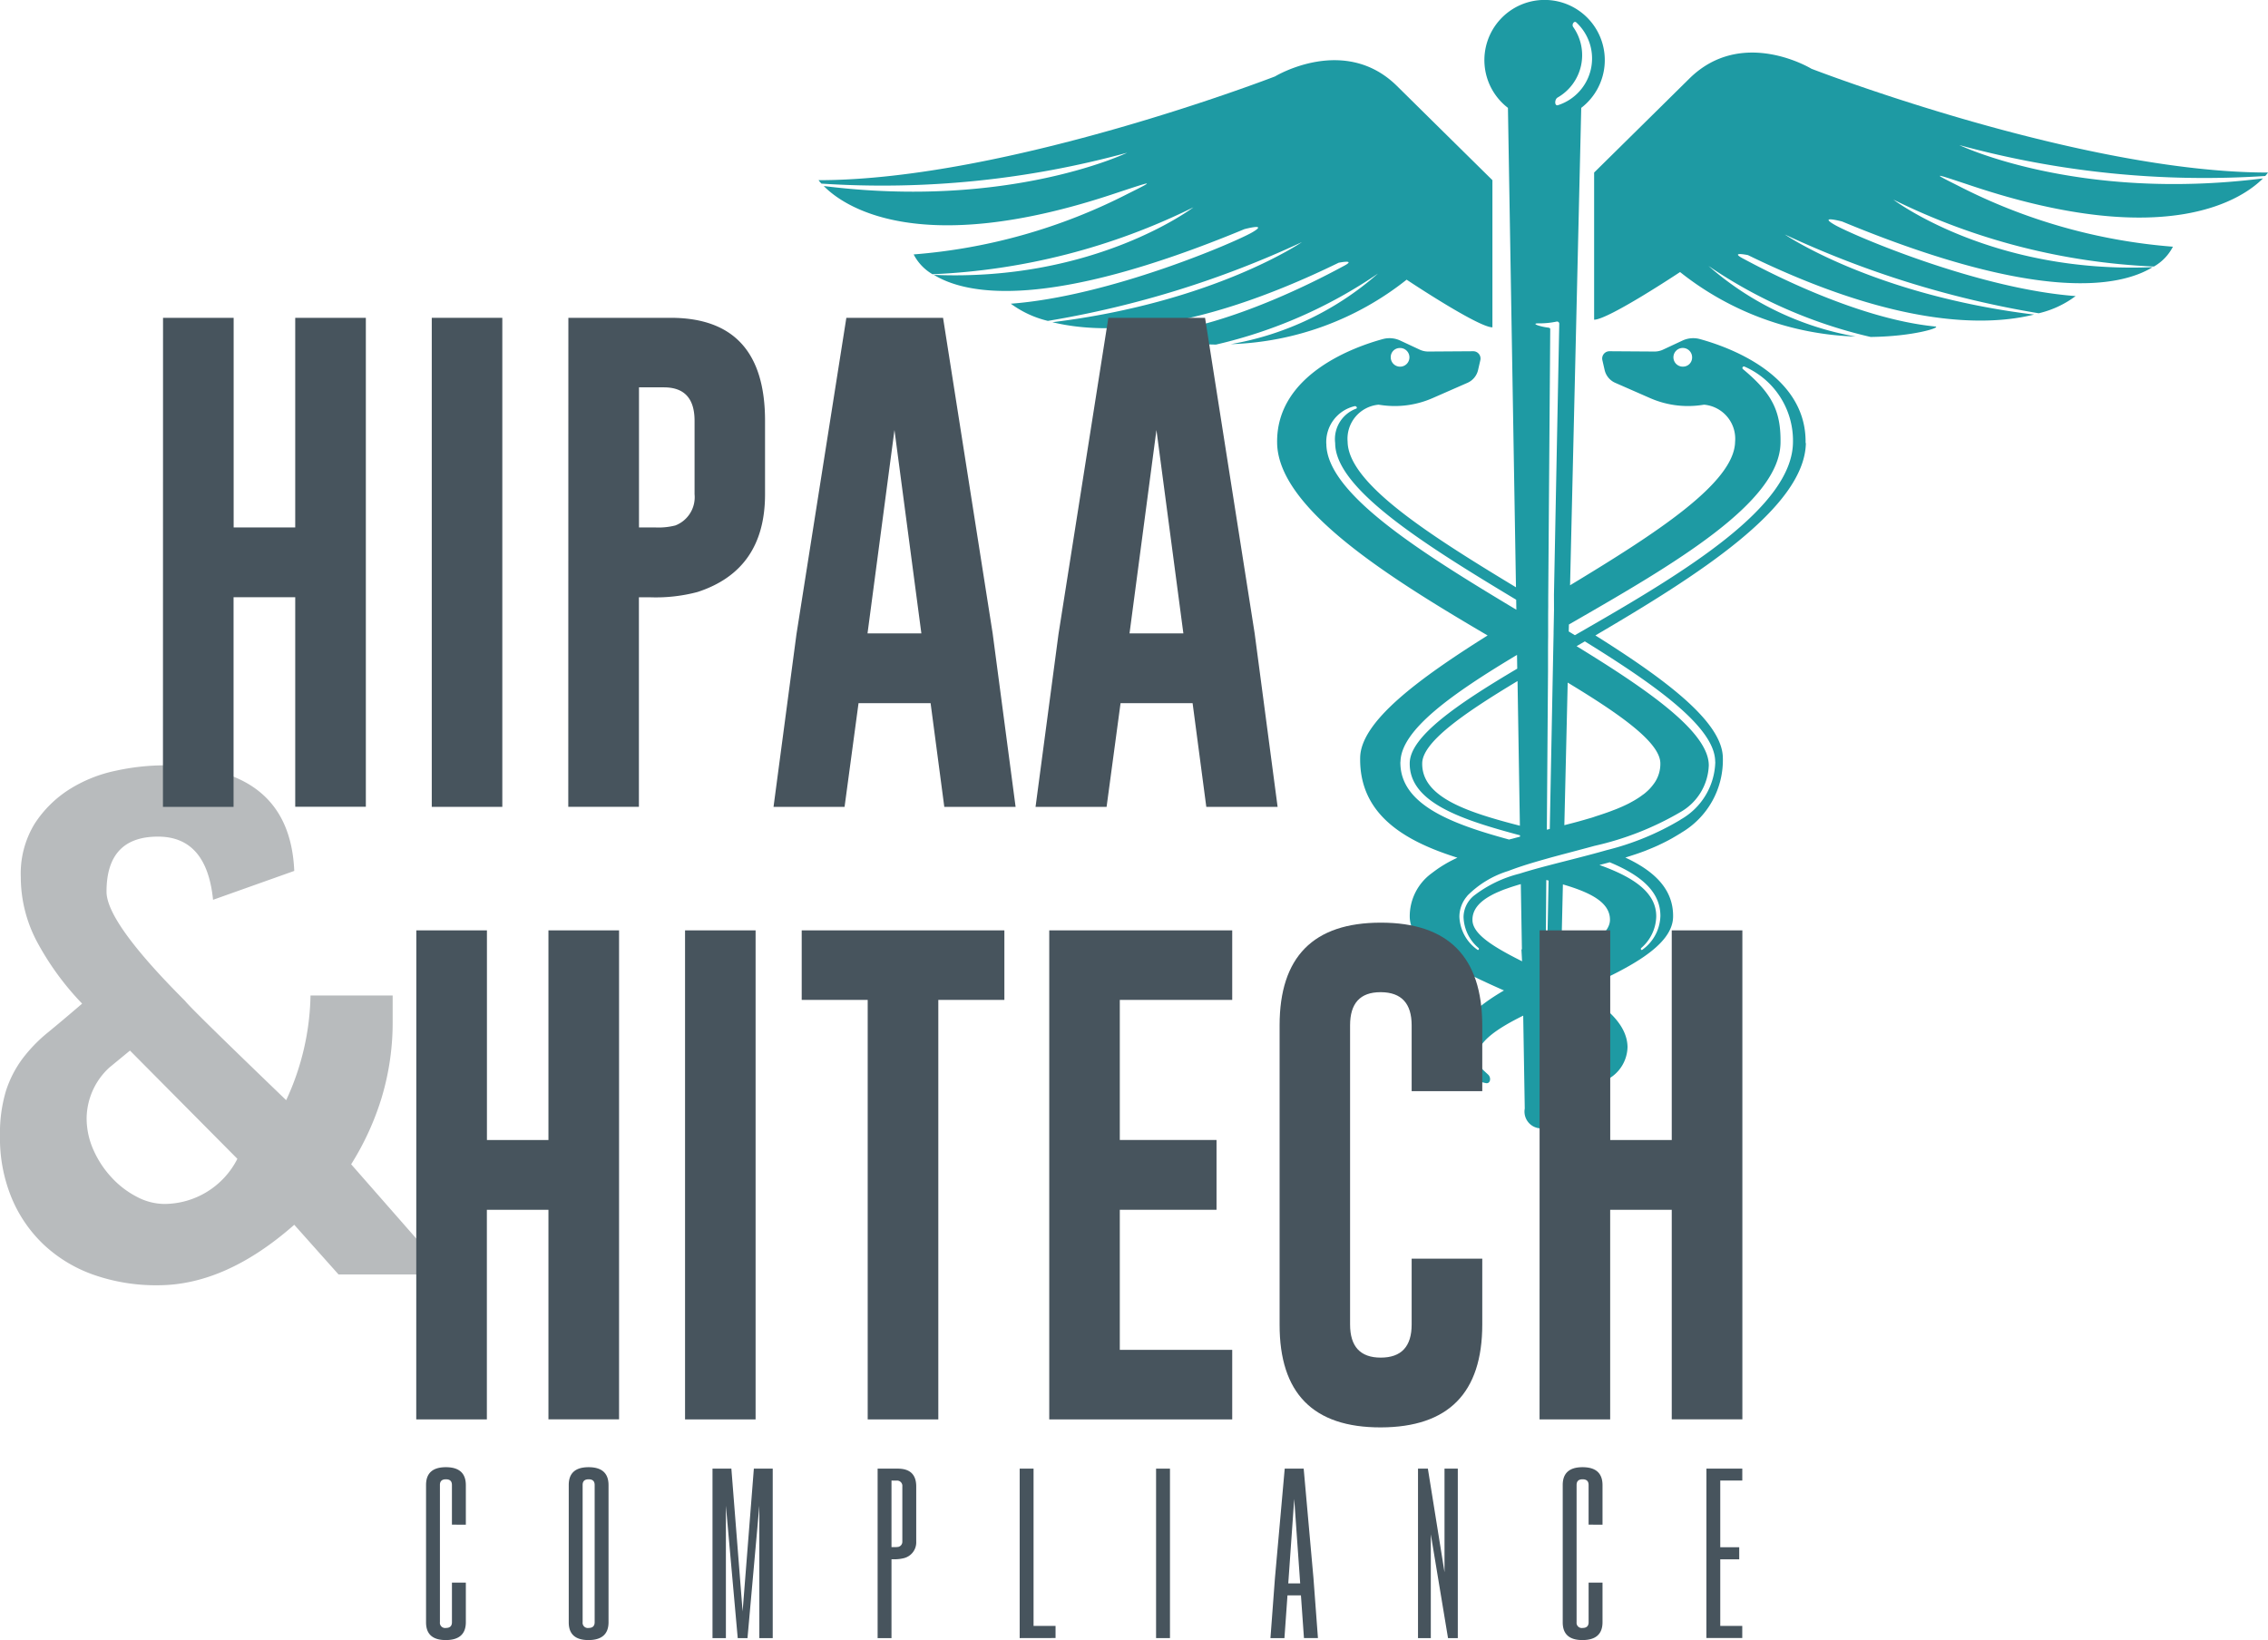 <svg xmlns="http://www.w3.org/2000/svg" xmlns:xlink="http://www.w3.org/1999/xlink" width="128.469" height="92.912" viewBox="0 0 128.469 92.912">
  <defs>
    <clipPath id="clip-path">
      <rect id="Rectangle_9071" data-name="Rectangle 9071" width="128.469" height="92.912" fill="none"/>
    </clipPath>
  </defs>
  <g id="Groupe_10890" data-name="Groupe 10890" transform="translate(0)">
    <g id="Groupe_10889" data-name="Groupe 10889" transform="translate(-0.001)" clip-path="url(#clip-path)">
      <path id="Tracé_17952" data-name="Tracé 17952" d="M86.17,13.443c10.525,1.326,17.189-1.887,17.189-1.887a52.568,52.568,0,0,1-17.319,1.751,1.4,1.4,0,0,1-.164-.195c10.674,0,25.859-5.879,25.859-5.879s3.937-2.394,6.911.55c3.3,3.259,5.4,5.329,5.4,5.329v8.337c-.812,0-4.86-2.7-4.86-2.7a16.839,16.839,0,0,1-9.958,3.653,17.017,17.017,0,0,0,8.337-4,27.013,27.013,0,0,1-9.176,4.024c-2.455-.029-4.031-.552-3.67-.592,4.674-.46,10.085-3.421,10.877-3.845.809-.415-.259-.2-.259-.2-8.457,4.125-13.545,4.024-16.215,3.369,9.147-1.123,14.134-4.537,14.134-4.537a55.585,55.585,0,0,1-14.39,4.463,5.8,5.8,0,0,1-2.1-.974c5.577-.415,12.661-3.461,13.655-4.031s-.423-.193-.423-.193C98.832,20.52,94.24,19.6,92.41,18.477c9.166.388,14.7-3.828,14.7-3.828a36.914,36.914,0,0,1-14.779,3.792,2.738,2.738,0,0,1-1.068-1.123,32.06,32.06,0,0,0,12.148-3.444c1.527-.762,1.527-.762-.773,0C91.416,17.622,87.2,14.5,86.17,13.443" transform="translate(-39.508 -2.905)" fill="#1e9aa3"/>
      <path id="Tracé_17953" data-name="Tracé 17953" d="M205.129,12.644c-10.536,1.326-17.207-1.887-17.207-1.887a52.629,52.629,0,0,0,17.328,1.751,1.693,1.693,0,0,0,.155-.195c-10.674,0-25.859-5.879-25.859-5.879s-3.921-2.394-6.911.55c-3.3,3.259-5.4,5.329-5.4,5.329V20.65c.807,0,4.868-2.7,4.868-2.7a16.806,16.806,0,0,0,9.945,3.653,17.126,17.126,0,0,1-8.336-4,27.116,27.116,0,0,0,9.185,4.024c2.466-.029,4.029-.552,3.661-.592-4.666-.459-10.075-3.421-10.878-3.845s.268-.2.268-.2c8.457,4.125,13.555,4.024,16.206,3.369-9.139-1.123-14.117-4.537-14.117-4.537a55.235,55.235,0,0,0,14.382,4.463,5.607,5.607,0,0,0,2.09-.974c-5.569-.415-12.645-3.461-13.639-4.031s.414-.193.414-.193c11.165,4.628,15.754,3.708,17.587,2.586-9.147.388-14.688-3.828-14.688-3.828a36.853,36.853,0,0,0,14.762,3.792,2.73,2.73,0,0,0,1.075-1.123,32.035,32.035,0,0,1-12.146-3.444c-1.518-.762-1.518-.762.765,0,11.234,3.747,15.439.627,16.489-.431" transform="translate(-76.936 -2.538)" fill="#1e9aa3"/>
      <path id="Tracé_17954" data-name="Tracé 17954" d="M161.831,97.78h-.965l.111,5.41h.7Z" transform="translate(-74.006 -44.984)" fill="#1e9aa3"/>
      <path id="Tracé_17955" data-name="Tracé 17955" d="M162.245,97.78h-.094c-.017,2.2-.03,4.066-.04,5.41h.03Z" transform="translate(-74.578 -44.983)" fill="#1e9aa3"/>
      <path id="Tracé_17956" data-name="Tracé 17956" d="M151.768,108.642c.015-.035.033-.069.049-.1h-.049Z" transform="translate(-69.821 -49.933)" fill="#1e9aa3"/>
      <path id="Tracé_17957" data-name="Tracé 17957" d="M163.908,25.1c.067-3.91-4.449-5.472-6-5.894a1.439,1.439,0,0,0-.983.092l-1.09.509a1.143,1.143,0,0,1-.486.108l-2.561-.017a.413.413,0,0,0-.388.518l.123.538a1.05,1.05,0,0,0,.59.728l1.975.866a5.336,5.336,0,0,0,2.918.4l.154-.022a1.937,1.937,0,0,1,1.755,2.1c-.04,2.338-4.516,5.207-9.348,8.131L151.2,6.111a3.41,3.41,0,1,0-4.152,0l.455,27.16c-4.9-2.964-9.5-5.877-9.536-8.245a1.937,1.937,0,0,1,1.754-2.1l.154.022a5.337,5.337,0,0,0,2.918-.4l1.975-.866a1.05,1.05,0,0,0,.59-.728l.124-.538a.414.414,0,0,0-.388-.518l-2.561.017a1.143,1.143,0,0,1-.486-.108l-1.09-.509a1.437,1.437,0,0,0-.983-.092c-1.555.421-6.07,1.983-6,5.894.063,3.677,6.193,7.539,11.923,10.9-3.942,2.475-7.185,4.88-7.22,6.921-.055,3.238,2.533,4.735,5.51,5.669l-.036.016c-.155.073-.306.149-.451.227l-.1.055q-.172.1-.332.2l-.14.092q-.145.1-.279.2c-.035.027-.072.053-.106.08l-.024.018v0a3.016,3.016,0,0,0-1.233,2.466c.029,1.684,2.652,2.979,5.337,4.167-1.518.89-2.734,1.912-2.756,3.2a2.13,2.13,0,0,0,1.75,2.053c.242.031.293-.317.109-.486-.323-.3-.612-.507-.6-1.047.014-.817,1.1-1.557,2.587-2.294l.088,5.263a.952.952,0,1,0,1.874.011l.124-5.263c1.474.733,2.549,1.47,2.563,2.282.009.54-.28.746-.6,1.047-.183.169-.132.517.11.486a2.13,2.13,0,0,0,1.75-2.053c-.022-1.283-1.238-2.306-2.756-3.2,2.685-1.188,5.308-2.483,5.337-4.167.027-1.584-1.089-2.608-2.705-3.361.386-.121.77-.244,1.138-.386.041-.016.08-.033.122-.05q.274-.109.538-.227c.063-.028.124-.058.186-.088q.227-.106.444-.221c.068-.036.133-.072.2-.109q.2-.114.4-.236c.038-.024.08-.045.118-.07v-.006a4.768,4.768,0,0,0,2.377-4.27c-.035-2.041-3.278-4.445-7.22-6.921,5.73-3.362,11.86-7.224,11.923-10.9m-6.953-4.328a.529.529,0,1,1,.509-.518.513.513,0,0,1-.509.518M140.9,19.716a.529.529,0,1,1-.49.538.513.513,0,0,1,.49-.538m6.825,27.063c-2.976-.767-5.566-1.61-5.533-3.542.02-1.192,2.311-2.8,5.4-4.654Zm3.874-.4-.218.064-.333.094-.118.032c-.223.061-.458.119-.687.179l.19-8.078c3.01,1.821,5.228,3.393,5.248,4.565a1.9,1.9,0,0,1-.313,1.087c-.025.039-.053.076-.081.113-.044.06-.091.119-.142.176-.032.037-.064.073-.1.109-.072.073-.15.143-.232.212-.043.036-.089.07-.134.1-.072.055-.147.109-.226.16-.051.033-.1.066-.158.1-.072.044-.147.087-.224.129-.055.03-.109.061-.165.09q-.183.093-.38.181c-.066.03-.136.058-.2.086s-.165.069-.25.1-.154.06-.233.089-.172.063-.26.093c-.124.043-.249.086-.377.127-.1.032-.2.064-.3.1s-.2.061-.3.091m-1.948-11.814-.013.687-.011.553,0,.086-.016.806-.014.695-.015.767-.171,8.805-.166.042c.022-2.873.044-5.962.067-9.007l0-.443,0-.693q0-.4.006-.8l0-.438q0-.279,0-.558,0-.347.005-.692,0-.244,0-.487c.058-7.817.109-14.5.114-15.244,0-.05-.053-.073-.1-.08-.509-.063-1.015-.244-.565-.244a4.761,4.761,0,0,0,1.023-.1.124.124,0,0,1,.153.123l-.3,15.348Zm1.261-33.294a2.779,2.779,0,0,1-1.039,4.689c-.2.063-.2-.328-.018-.434a2.766,2.766,0,0,0,.883-3.995c-.1-.136.051-.373.174-.261M136.758,25.133a2.086,2.086,0,0,1,1.6-2.121c.095-.028.185.1.095.138a1.84,1.84,0,0,0-1.191,1.954c0,2.581,5.046,5.741,10.253,8.872l.01.567c-5.394-3.238-10.763-6.586-10.763-9.411m4.2,18.019c.031-1.805,2.937-3.857,6.6-6.05l.013.779c-3.427,2.028-6.064,3.847-6.09,5.342-.038,2.259,2.983,3.225,6.248,4.1v.076c-.161.043-.322.085-.482.129l-.015,0-.122.035c-3.249-.885-6.2-1.977-6.158-4.411m4.083,8.975c-.01-.6.4-1.048,1.071-1.409.1-.056.212-.11.327-.161.044-.02.091-.039.136-.058.116-.049.234-.1.36-.141l.15-.053q.2-.07.415-.135l.139-.043.141-.04.062,3.711-.028-.025.037.687c-1.549-.781-2.8-1.514-2.81-2.334m4.215,2.714-.07.035c.011-1.476.023-3.178.037-5.021l.13.032Zm.82-.408.032-.675-.03.025.086-3.678c1.586.463,2.682,1.029,2.666,2.021-.014.81-1.232,1.535-2.755,2.306m5.609-2.5a2.432,2.432,0,0,1-1.026,1.878c-.054.042-.111-.054-.06-.1a2.437,2.437,0,0,0,.852-1.765c.024-1.4-1.331-2.266-3.218-2.94l.2-.052.246-.065.134-.038c1.7.707,2.9,1.634,2.873,3.083m3.11-8.78a3.854,3.854,0,0,1-1.969,3.282v.006a15.245,15.245,0,0,1-4.177,1.721q-.484.138-.973.267c-.227.06-.452.119-.678.177l-.8.205q-.42.106-.826.213l-.141.037c-.51.134-1,.271-1.458.414l-.069.022a7.017,7.017,0,0,0-2.6,1.262h0a1.591,1.591,0,0,0-.569,1.185,2.389,2.389,0,0,0,.852,1.765c.051.048-.007.143-.061.1a2.4,2.4,0,0,1-1.026-1.878,1.8,1.8,0,0,1,.448-1.174h-.008a5.556,5.556,0,0,1,2.318-1.409c.226-.086.458-.17.7-.251.464-.154.958-.3,1.468-.442l.145-.042c.272-.075.549-.149.828-.224l.025-.006.712-.189q.509-.134,1.018-.273a16.985,16.985,0,0,0,4.866-1.913v0a3.169,3.169,0,0,0,1.607-2.646c0-1.884-3.39-4.241-7.488-6.753l.467-.272c4.046,2.5,7.383,4.883,7.383,6.816m-7.365-7.5-.582.334-.348-.212.01-.394.247-.143c5.66-3.259,11.68-6.746,11.739-10.137.031-1.826-.49-2.823-2.132-4.191a.085.085,0,0,1,.094-.139,4.573,4.573,0,0,1,2.743,4.313c-.062,3.645-6.085,7.3-11.771,10.568" transform="translate(-61.631 0)" fill="#1e9aa3"/>
      <path id="Tracé_17958" data-name="Tracé 17958" d="M16.669,106.329q-3.887,3.425-7.721,3.426a10.684,10.684,0,0,1-3.631-.589,8.012,8.012,0,0,1-2.812-1.687A7.726,7.726,0,0,1,.665,104.82a8.847,8.847,0,0,1-.665-3.5,8.4,8.4,0,0,1,.332-2.557,6.307,6.307,0,0,1,.921-1.815A8.627,8.627,0,0,1,2.71,95.437q.87-.714,1.943-1.637A15.834,15.834,0,0,1,2.1,90.3a7.808,7.808,0,0,1-.921-3.655A5.409,5.409,0,0,1,1.969,83.6a6.48,6.48,0,0,1,1.968-1.943,7.99,7.99,0,0,1,2.608-1.048A13.12,13.12,0,0,1,9.306,80.3q7.107,0,7.363,5.982l-4.6,1.636q-.358-3.579-3.119-3.579-2.915,0-2.915,3.119,0,1.739,4.449,6.187.154.206,1.559,1.586t4.168,4.039A14.623,14.623,0,0,0,17.59,93.34h4.653v1.432a14.788,14.788,0,0,1-.613,4.321,15.732,15.732,0,0,1-1.738,3.809l5.471,6.239H19.175Zm-10.483-8.9a3.96,3.96,0,0,0-1.278,2.863,4.391,4.391,0,0,0,.383,1.789,5.6,5.6,0,0,0,1.023,1.559,5.146,5.146,0,0,0,1.431,1.1,3.375,3.375,0,0,0,1.56.409,4.658,4.658,0,0,0,4.142-2.557L7.363,96.46Z" transform="translate(0 -36.943)" fill="#b8bbbd"/>
      <path id="Tracé_17959" data-name="Tracé 17959" d="M17.105,33.345h4V45.221h3.488V33.345h4v27.7h-4V49.174H21.1V61.05h-4Z" transform="translate(-7.869 -15.34)" fill="#47545d"/>
      <rect id="Rectangle_9068" data-name="Rectangle 9068" width="3.996" height="27.705" transform="translate(24.458 18.005)" fill="#47545d"/>
      <path id="Tracé_17960" data-name="Tracé 17960" d="M59.628,33.345h5.817q5.324.014,5.323,5.831v4.166q0,4.293-3.826,5.536a9.2,9.2,0,0,1-2.669.3h-.65V61.049h-4Zm4,3.939V45.22h.917a3.848,3.848,0,0,0,1.144-.113,1.715,1.715,0,0,0,1.087-1.765V39.176q0-1.892-1.737-1.892Z" transform="translate(-27.432 -15.34)" fill="#47545d"/>
      <path id="Tracé_17961" data-name="Tracé 17961" d="M93.562,51.222l1.3,9.828H90.823l-.776-5.874H85.965l-.791,5.874H81.15l1.3-9.786,2.825-17.919h5.478Zm-4.038,0L88,39.7,86.474,51.222Z" transform="translate(-37.333 -15.34)" fill="#47545d"/>
      <path id="Tracé_17962" data-name="Tracé 17962" d="M121.048,51.222l1.3,9.828h-4.039l-.776-5.874h-4.081l-.791,5.874h-4.024l1.3-9.786,2.824-17.919h5.478Zm-4.038,0L115.485,39.7,113.96,51.222Z" transform="translate(-49.978 -15.34)" fill="#47545d"/>
      <path id="Tracé_17963" data-name="Tracé 17963" d="M43.676,97.615h4v11.876H51.16V97.615h4v27.7h-4V113.444H47.672V125.32h-4Z" transform="translate(-20.093 -44.908)" fill="#47545d"/>
      <rect id="Rectangle_9069" data-name="Rectangle 9069" width="3.996" height="27.705" transform="translate(38.805 52.707)" fill="#47545d"/>
      <path id="Tracé_17964" data-name="Tracé 17964" d="M95.586,97.615v3.939H91.844V125.32h-4V101.554H84.106V97.615Z" transform="translate(-38.693 -44.908)" fill="#47545d"/>
      <path id="Tracé_17965" data-name="Tracé 17965" d="M110.074,97.615h10.364v3.939H114.07v7.936h5.479v3.954H114.07v7.936h6.368v3.94H110.074Z" transform="translate(-50.639 -44.908)" fill="#47545d"/>
      <path id="Tracé_17966" data-name="Tracé 17966" d="M145.719,119.567q0,5.818-5.747,5.832t-5.733-5.832V102.622q0-5.817,5.733-5.817t5.747,5.817v3.728h-4v-3.728q0-1.864-1.737-1.878h-.029q-1.723,0-1.722,1.878v16.945q0,1.878,1.736,1.879,1.752,0,1.752-1.879v-3.728h4Z" transform="translate(-61.756 -44.535)" fill="#47545d"/>
      <path id="Tracé_17967" data-name="Tracé 17967" d="M161.515,97.615h4v11.876H169V97.615h4v27.7h-4V113.444h-3.488V125.32h-4Z" transform="translate(-74.304 -44.908)" fill="#47545d"/>
      <path id="Tracé_17968" data-name="Tracé 17968" d="M46.161,157.192v-2.248q0-.321-.337-.321h-.005q-.339,0-.338.321v7.773a.294.294,0,0,0,.338.327c.228,0,.343-.109.343-.327v-2.242h.787v2.242q0,1.009-1.13,1.013t-1.124-1.013v-7.773q0-1.007,1.124-1.007t1.13,1.007v2.248Z" transform="translate(-20.561 -70.818)" fill="#47545d"/>
      <path id="Tracé_17969" data-name="Tracé 17969" d="M61.922,162.717q0,1.009-1.13,1.013t-1.124-1.013v-7.773q0-1.007,1.124-1.007t1.13,1.007Zm-.786-7.773q0-.321-.338-.321h-.006q-.338,0-.337.321v7.773a.294.294,0,0,0,.337.327c.229,0,.344-.109.344-.327Z" transform="translate(-27.451 -70.818)" fill="#47545d"/>
      <path id="Tracé_17970" data-name="Tracé 17970" d="M76.176,163.69l-.67-7.5v7.5h-.759v-9.6h1.069l.637,8.089.637-8.089h1.069v9.6H77.4v-7.5l-.671,7.5Z" transform="translate(-34.387 -70.889)" fill="#47545d"/>
      <path id="Tracé_17971" data-name="Tracé 17971" d="M92.07,154.09h1.14q1.046,0,1.047,1.008v3.118a.924.924,0,0,1-.753.957,2.046,2.046,0,0,1-.521.05h-.127v4.468H92.07Zm.786.675v3.77h.177a1.015,1.015,0,0,0,.227-.016.3.3,0,0,0,.21-.3V155.1a.3.3,0,0,0-.337-.332Z" transform="translate(-42.357 -70.889)" fill="#47545d"/>
      <path id="Tracé_17972" data-name="Tracé 17972" d="M106.973,163.69v-9.6h.786V163h1.246v.686Z" transform="translate(-49.213 -70.889)" fill="#47545d"/>
      <rect id="Rectangle_9070" data-name="Rectangle 9070" width="0.787" height="9.6" transform="translate(65.486 83.201)" fill="#47545d"/>
      <path id="Tracé_17973" data-name="Tracé 17973" d="M134.246,161.271l-.172,2.419h-.792l.254-3.394.554-6.207h1.074l.554,6.2.254,3.4h-.792l-.171-2.419Zm.72-.681-.338-4.783-.337,4.783Z" transform="translate(-61.317 -70.889)" fill="#47545d"/>
      <path id="Tracé_17974" data-name="Tracé 17974" d="M150.26,154.09h.753v9.6h-.554l-.975-5.88v5.88h-.725v-9.6h.559l.942,5.869Z" transform="translate(-68.436 -70.889)" fill="#47545d"/>
      <path id="Tracé_17975" data-name="Tracé 17975" d="M165.406,157.192v-2.248q0-.321-.337-.321h-.005q-.339,0-.338.321v7.773a.294.294,0,0,0,.338.327c.228,0,.343-.109.343-.327v-2.242h.787v2.242q0,1.009-1.13,1.013t-1.124-1.013v-7.773q0-1.007,1.124-1.007t1.13,1.007v2.248Z" transform="translate(-75.42 -70.818)" fill="#47545d"/>
      <path id="Tracé_17976" data-name="Tracé 17976" d="M179.016,154.09h2.032v.675H179.8v3.776h1.074v.687H179.8V163h1.246v.686h-2.032Z" transform="translate(-82.356 -70.889)" fill="#47545d"/>
    </g>
  </g>
</svg>
